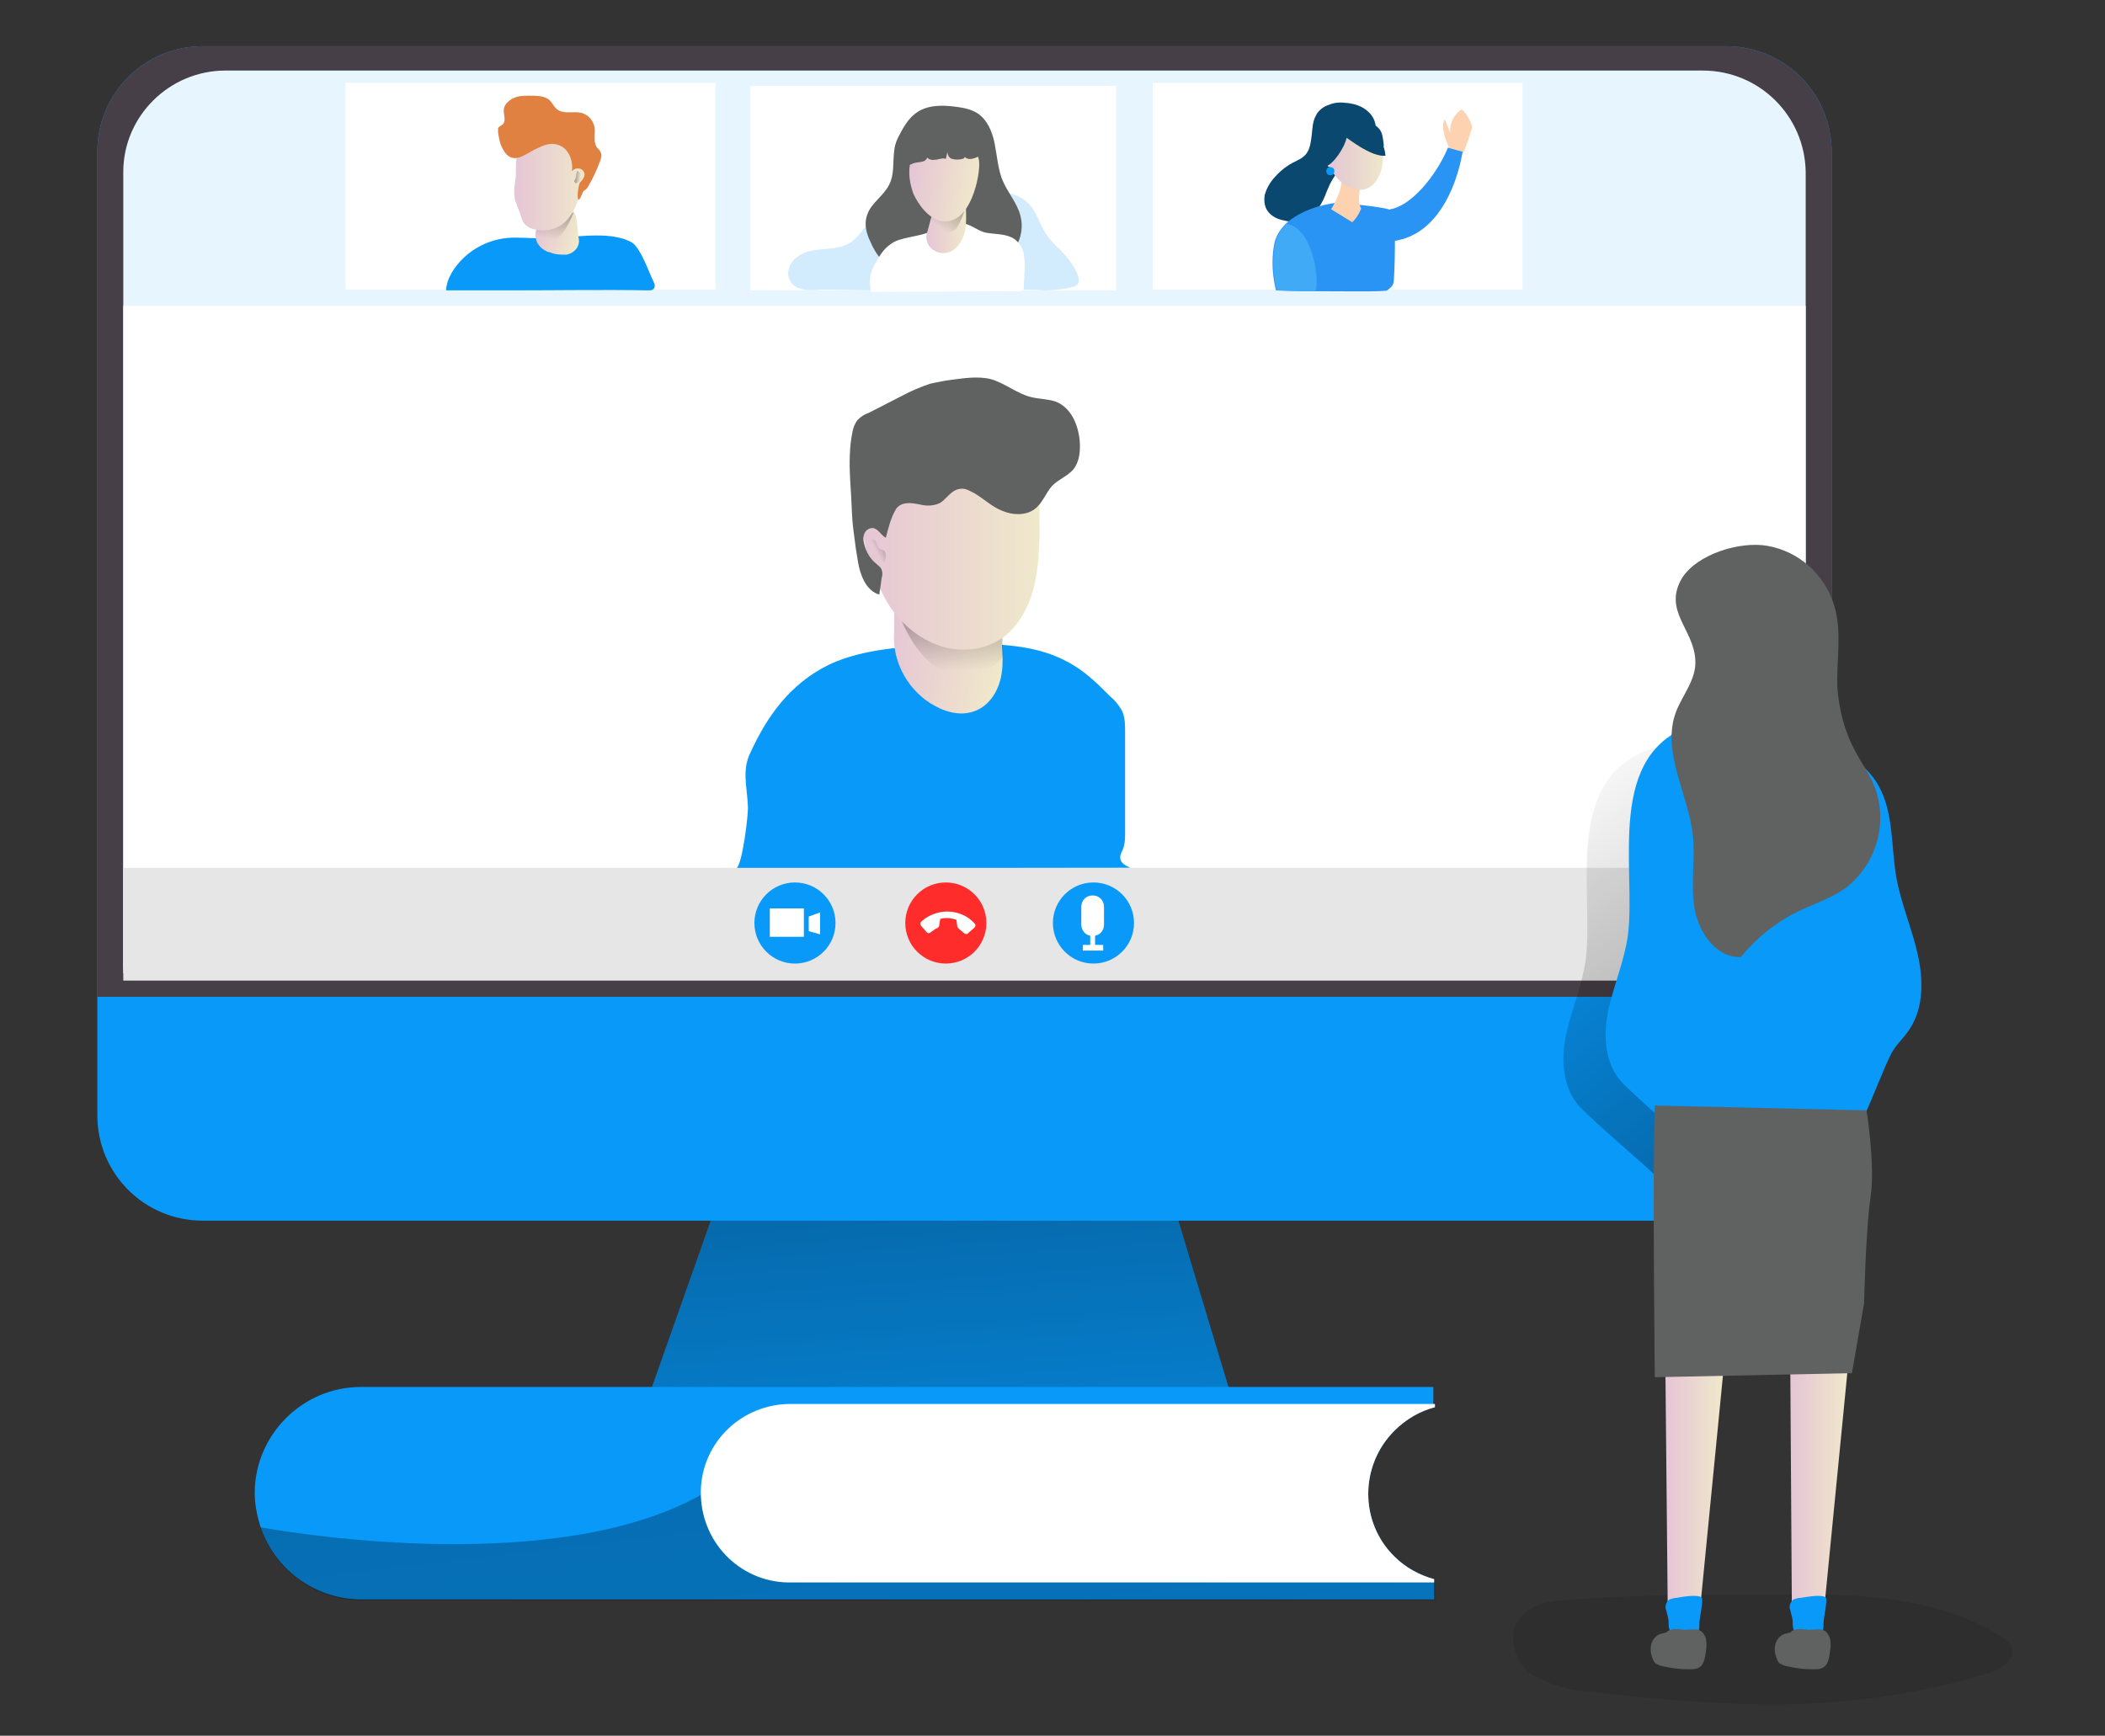 <?xml version="1.0" encoding="utf-8"?>
<!-- Generator: Adobe Illustrator 24.0.0, SVG Export Plug-In . SVG Version: 6.00 Build 0)  -->
<svg version="1.1" id="Layer_1" xmlns="http://www.w3.org/2000/svg" xmlns:xlink="http://www.w3.org/1999/xlink" x="0px" y="0px"
	 viewBox="0 0 259.5 214" style="enable-background:new 0 0 259.5 214;" xml:space="preserve">
<rect x="0" y="0" width="259.5" height="214" fill="#333333" stroke="none"/>
<style type="text/css">
	.st0{fill:#0899F9;}
	.st1{fill:url(#SVGID_1_);}
	.st2{fill:#473F47;}
	.st3{fill:#FFFFFF;}
	.st4{opacity:0.1;fill:#0899F9;enable-background:new    ;}
	.st5{fill:url(#SVGID_2_);}
	.st6{fill:url(#SVGID_3_);}
	.st7{fill:url(#SVGID_4_);}
	.st8{fill:url(#SVGID_5_);}
	.st9{fill:#606161;}
	.st10{opacity:0.5;fill:url(#SVGID_6_);enable-background:new    ;}
	.st11{fill:url(#SVGID_7_);}
	.st12{fill:url(#SVGID_8_);}
	.st13{fill:url(#SVGID_9_);}
	.st14{fill:#E08142;}
	.st15{fill:url(#SVGID_10_);}
	.st16{fill:#FCD2B1;}
	.st17{fill:#0B4870;}
	.st18{fill:#FFE3CA;}
	.st19{fill:#2A94F4;}
	.st20{fill:#41AAF7;}
	.st21{fill:url(#SVGID_11_);}
	.st22{opacity:0.18;fill:#0899F9;enable-background:new    ;}
	.st23{fill:url(#SVGID_12_);}
	.st24{fill:url(#SVGID_13_);}
	.st25{fill:url(#SVGID_14_);}
	.st26{fill:#E6E6E6;}
	.st27{fill:#FF2C2C;}
	.st28{opacity:0.1;fill:#020202;enable-background:new    ;}
	.st29{fill:url(#SVGID_15_);}
	.st30{fill:url(#SVGID_16_);}
	.st31{fill:url(#SVGID_17_);}
</style>
<polygon class="st0" points="152.1,173.2 79.6,173.2 92.4,137 141.2,137 "/>
<linearGradient id="SVGID_1_" gradientUnits="userSpaceOnUse" x1="105.171" y1="265.129" x2="111.751" y2="176.449" gradientTransform="matrix(0.951 0 0 -0.951 12.461 380.687)">
	<stop  offset="1.000000e-02" style="stop-color:#000000"/>
	<stop  offset="8.000000e-02" style="stop-color:#000000;stop-opacity:0.69"/>
	<stop  offset="0.21" style="stop-color:#000000;stop-opacity:0.32"/>
	<stop  offset="1" style="stop-color:#000000;stop-opacity:0"/>
</linearGradient>
<polygon class="st1" points="152.1,173.2 79.6,173.2 92.4,137 141.2,137 "/>
<path class="st0" d="M25,5.7h187.8c7.2,0,13,5.8,13,13v118.8c0,7.2-5.8,13-13,13H25c-7.2,0-13-5.8-13-13V18.7
	C12,11.5,17.8,5.7,25,5.7z"/>
<path class="st2" d="M225.8,18.7v104.2H12V18.7c0-7.2,5.8-13,13-13h187.8C220,5.7,225.8,11.5,225.8,18.7z"/>
<path class="st3" d="M222.6,21.2v98.3H15.2V21.2c0-6.9,5.7-12.5,12.6-12.5h182.1C216.9,8.7,222.5,14.3,222.6,21.2z"/>
<path class="st4" d="M222.6,21.2v98.3H15.2V21.2c0-6.9,5.7-12.5,12.6-12.5h182.1C216.9,8.7,222.5,14.3,222.6,21.2z"/>
<path class="st0" d="M171.9,176.4c-4.3,4.3-4.3,11.3,0,15.5c1.4,1.4,3.1,2.3,4.9,2.8v2.5H44.6c-5.7,0-10.7-3.6-12.5-9
	c-0.4-1.3-0.7-2.7-0.7-4.1c0-7.2,5.9-13.1,13.1-13.1c0,0,0,0,0,0h132.2v2.5C175,174,173.3,175,171.9,176.4z"/>
<linearGradient id="SVGID_2_" gradientUnits="userSpaceOnUse" x1="150.208" y1="227.57" x2="185.688" y2="-70.6" gradientTransform="matrix(0.951 0 0 -0.951 -49.645 313.102)">
	<stop  offset="1.000000e-02" style="stop-color:#000000"/>
	<stop  offset="8.000000e-02" style="stop-color:#000000;stop-opacity:0.69"/>
	<stop  offset="0.21" style="stop-color:#000000;stop-opacity:0.32"/>
	<stop  offset="1" style="stop-color:#000000;stop-opacity:0"/>
</linearGradient>
<path class="st5" d="M176.9,194.8v2.5H44.6c-5.7,0-10.7-3.6-12.5-9c5,0.9,36.8,6,54.5-4.1l82.9,4.4
	C171,191.6,173.6,193.9,176.9,194.8z"/>
<path class="st3" d="M171.9,176.4c-4.3,4.3-4.3,11.3,0,15.5c1.4,1.4,3.1,2.3,4.9,2.8v0.4H97.7c-6.1,0.2-11.1-4.6-11.3-10.7
	c-0.2-6.1,4.6-11.1,10.7-11.3c0.2,0,0.4,0,0.6,0h79.2v0.4C175,174,173.3,175,171.9,176.4z"/>
<rect x="15.2" y="37.7" class="st3" width="207.4" height="82.3"/>
<g>
	<path class="st0" d="M102.3,81.9c4.1-1.9,9.2-2.2,14-2.4c5.2-0.2,10.8-0.3,15.1,2c2.2,1.1,3.8,2.7,5.4,4.3c0.6,0.5,1.1,1.1,1.5,1.8
		c0.4,0.8,0.4,1.8,0.4,2.7l0,12.3c0,0.8,0,1.6-0.4,2.4c-1.1,2.1,2.8,2-0.1,2c-13.1,0-47.5,0.1-47.5,0.1c0.8-0.1,1.6-7,1.5-7.7
		c-0.1-2.5-0.8-4.5,0.4-6.8C94.5,88.5,97.3,84.3,102.3,81.9z"/>
	
		<linearGradient id="SVGID_3_" gradientUnits="userSpaceOnUse" x1="205.22" y1="219.405" x2="225.675" y2="219.405" gradientTransform="matrix(0.7 0.121 0.121 -0.7 -60.256 205.321)">
		<stop  offset="0" style="stop-color:#E5C6D6"/>
		<stop  offset="0.42" style="stop-color:#EAD4D0"/>
		<stop  offset="1" style="stop-color:#F0E9CB"/>
	</linearGradient>
	<path class="st6" d="M114.1,86.3c1.5,1.1,3.4,1.9,5.2,1.6c2.5-0.4,3.9-2.7,4.2-5c0.3-2.2-0.2-4.5-0.1-6.7c0.1-1.4,0.4-2.8,0-4.2
		c-0.6-2.1-2.8-3.7-5.2-4c-2.3-0.3-4.7,0.6-6.3,2.3c-2.2,2.5-1.5,5.4-1.7,8.3C110.2,81.5,111.6,84.4,114.1,86.3z"/>
	
		<linearGradient id="SVGID_4_" gradientUnits="userSpaceOnUse" x1="160.658" y1="212.515" x2="159.978" y2="246.756" gradientTransform="matrix(0.711 0 0 -0.711 3.256 233.76)">
		<stop  offset="0" style="stop-color:#010101;stop-opacity:0"/>
		<stop  offset="0.95" style="stop-color:#010101"/>
	</linearGradient>
	<path class="st7" d="M110.9,75.9c0,0,2.5,7.2,7.3,7.2s5.5-2.4,5.5-2.4l-0.2-3.9L110.9,75.9z"/>
	
		<linearGradient id="SVGID_5_" gradientUnits="userSpaceOnUse" x1="144.771" y1="235.268" x2="176.045" y2="235.268" gradientTransform="matrix(0.711 0 0 -0.711 3.256 233.76)">
		<stop  offset="0" style="stop-color:#E5C6D6"/>
		<stop  offset="0.42" style="stop-color:#EAD4D0"/>
		<stop  offset="1" style="stop-color:#F0E9CB"/>
	</linearGradient>
	<path class="st8" d="M128.1,67.3c-0.1,2.1-0.3,4.3-1,6.3c-0.7,2-1.9,3.9-3.6,5.1c-2.5,1.7-5.8,1.8-8.5,0.6
		c-2.7-1.2-4.9-3.4-6.2-6.1c-1.4-2.6-2.3-5.5-2.5-8.5c-0.2-2.2,0.2-4.6,1.2-6.6c1.1-2.1,3.2-3.5,5.5-4.2c2.3-0.7,4.7-0.8,7-0.7
		c1.9,0.1,3.9,0.2,5.6,1.1c2,1,3.1,2.8,2.8,5C127.9,61.9,128.3,64.7,128.1,67.3z"/>
	<path class="st9" d="M109.2,66.3c-0.6-0.3-0.9-1.1-1.6-1.2c-0.4,0-0.8,0.2-1,0.6c-0.2,0.4-0.2,0.8-0.1,1.2c0.2,1,0.7,1.9,1.4,2.5
		c0.3,0.3,0.7,0.5,0.8,0.9c0.1,0.3,0.1,0.6,0,0.9l-0.3,2.1c-1.1-0.3-1.8-1.3-2.2-2.4c-0.4-1-0.5-2.2-0.7-3.3
		c-0.1-0.8-0.2-1.5-0.3-2.3c-0.2-1.5-0.2-3.1-0.3-4.6l-0.1-1.6c-0.1-2-0.1-4,0.3-5.9c0.1-0.5,0.3-1,0.6-1.4c0.4-0.4,0.8-0.7,1.4-0.9
		l4.1-2.1c1.1-0.6,2.3-1.1,3.5-1.5c0.9-0.2,1.9-0.4,2.8-0.5c1.5-0.2,3-0.4,4.5-0.1c1.9,0.5,3.4,1.9,5.3,2.3c0.9,0.2,1.9,0.2,2.8,0.5
		c1.9,0.7,2.8,2.8,3,4.8c0.1,1.3,0,2.6-0.8,3.6c-0.7,0.8-1.8,1.2-2.6,2c-0.8,0.9-1.2,2.2-2.2,2.9c-1.1,0.8-2.7,0.7-3.9,0.2
		c-1.3-0.5-2.3-1.5-3.5-2.2c-0.6-0.3-1.2-0.7-1.9-0.5c-1,0.2-1.5,1.2-2.3,1.7c-0.8,0.4-1.7,0.4-2.5,0.2c-1-0.2-2.2-0.4-2.9,0.5
		C109.8,63.8,109.5,65.2,109.2,66.3z"/>
	
		<linearGradient id="SVGID_6_" gradientUnits="userSpaceOnUse" x1="147.366" y1="233.103" x2="151.026" y2="235.122" gradientTransform="matrix(0.711 0 0 -0.711 3.256 233.76)">
		<stop  offset="0" style="stop-color:#010101;stop-opacity:0"/>
		<stop  offset="0.95" style="stop-color:#010101"/>
	</linearGradient>
	<path class="st10" d="M108.2,67.3c-0.1-0.2-0.1-0.3-0.2-0.5c-0.1-0.2-0.3-0.3-0.5-0.3c-0.2,0-0.3,0.2-0.4,0.4c0,0.2,0,0.4,0.1,0.5
		c0.1,0.4,0.2,0.7,0.4,1.1c0.1,0.2,0.3,0.4,0.4,0.6c0.2,0.2,0.5,0.3,0.7,0.3c0.1,0,0.2,0,0.3,0c0.1,0,0.1-0.1,0.1-0.2
		c0.1-0.3,0.2-1-0.1-1.3c-0.1-0.1-0.3-0.1-0.5-0.2C108.5,67.7,108.3,67.5,108.2,67.3z"/>
</g>
<g>
	<rect x="42.6" y="10.2" class="st3" width="45.6" height="25.5"/>
	<path class="st0" d="M55.7,33.6c1.7-2.8,4.8-4.4,8-4.3c1.1,0,2.2,0.1,3.4,0.1c3.2,0,8-1.1,10.8,0.5c1.1,0.7,2.1,3.7,2.7,4.9
		c0.1,0.2,0.2,0.5,0,0.8c-0.2,0.2-0.4,0.2-0.6,0.2c-5.7-0.1-11.3,0-17,0c-1.3,0-8,0-8,0C55,35.1,55.3,34.3,55.7,33.6z"/>
	
		<linearGradient id="SVGID_7_" gradientUnits="userSpaceOnUse" x1="166.304" y1="253.506" x2="173.984" y2="253.506" gradientTransform="matrix(0.682 0.192 0.192 -0.682 -95.884 168.52)">
		<stop  offset="0" style="stop-color:#E5C6D6"/>
		<stop  offset="0.42" style="stop-color:#EAD4D0"/>
		<stop  offset="1" style="stop-color:#F0E9CB"/>
	</linearGradient>
	<path class="st11" d="M66.9,30.7c0.3,0.2,0.6,0.4,0.9,0.4c0.6,0.3,1.3,0.3,2,0.3c0.7-0.1,1.3-0.6,1.5-1.2c0.1-0.3,0.1-0.7,0-1
		l-0.1-1.2c-0.1-0.6-0.1-1.2-0.4-1.8c-0.6-0.9-1.7-1.2-2.6-0.8c-0.6,0.3-1.1,0.8-1.4,1.4C66,28.1,65.5,29.6,66.9,30.7z"/>
	
		<linearGradient id="SVGID_8_" gradientUnits="userSpaceOnUse" x1="91.027" y1="287.313" x2="94.372" y2="305.462" gradientTransform="matrix(0.711 0 0 -0.711 3.256 233.76)">
		<stop  offset="0" style="stop-color:#010101;stop-opacity:0"/>
		<stop  offset="0.95" style="stop-color:#010101"/>
	</linearGradient>
	<path class="st12" d="M70.7,26.2c0,0-1.3,3.7-3.2,3.7s-1.4-1.8-1.4-1.8L70.7,26.2z"/>
	
		<linearGradient id="SVGID_9_" gradientUnits="userSpaceOnUse" x1="84.683" y1="297.521" x2="97.477" y2="297.521" gradientTransform="matrix(0.711 0 0 -0.711 3.256 233.76)">
		<stop  offset="0" style="stop-color:#E5C6D6"/>
		<stop  offset="0.42" style="stop-color:#EAD4D0"/>
		<stop  offset="1" style="stop-color:#F0E9CB"/>
	</linearGradient>
	<path class="st13" d="M63.5,24.7c0.2,0.6,0.5,1.2,0.7,1.9c0.1,0.3,0.2,0.6,0.3,0.8c0.3,0.4,0.7,0.7,1.1,0.8c0.9,0.3,2,0.3,2.9-0.1
		c1.3-0.5,2.1-1.7,2.6-3s1.3-2.6,1.3-3.9c0-0.6-0.7-1.3-0.9-1.8c-0.2-0.6-0.7-1.1-1.1-1.5c-0.4-0.4-0.8-0.8-1.3-1
		c-1.2-0.6-2.8-0.3-3.9,0.5c-0.4,0.2-0.7,0.5-1,0.9c-0.7,0.9-0.6,2-0.6,3.1C63.6,22.3,63.2,23.4,63.5,24.7z"/>
	<path class="st14" d="M62,18.4c-0.4-0.7-0.5-1.4-0.6-2.1c0-0.2,0-0.4,0-0.5c0.1-0.2,0.4-0.3,0.6-0.5c0.4-0.4,0.1-1.1,0.1-1.7
		c0-0.7,0.6-1.2,1.2-1.5c0.6-0.3,1.3-0.3,2-0.3c0.9,0,1.9,0,2.5,0.6c0.3,0.3,0.5,0.8,0.9,1.1c0.8,0.6,2,0.2,2.9,0.4
		c0.9,0.2,1.5,0.9,1.7,1.8c0.1,0.8-0.2,1.8,0.3,2.5c0.2,0.2,0.4,0.4,0.5,0.7c0.1,0.3,0,0.6-0.1,0.9c-0.4,1.1-0.9,2.2-1.5,3.2
		c-0.1,0.2-0.3,0.4-0.5,0.5c-0.2,0.1-0.5,1.3-0.7,1.1c-0.2-0.2,0-1.8,0.2-2.1c0.2-0.2,0.4-0.4,0.5-0.7c0.2-0.4-0.1-0.9-0.5-1
		c-0.4-0.1-0.7,0-1,0.3c0.2-1.4-0.5-3-1.9-3.3c-0.8-0.2-1.6,0.1-2.4,0.5C64.8,18.9,63.2,20.6,62,18.4z"/>
	
		<linearGradient id="SVGID_10_" gradientUnits="userSpaceOnUse" x1="96.124" y1="298.341" x2="92.858" y2="298.722" gradientTransform="matrix(0.711 0 0 -0.711 3.256 233.76)">
		<stop  offset="0" style="stop-color:#010101;stop-opacity:0"/>
		<stop  offset="0.95" style="stop-color:#010101"/>
	</linearGradient>
	<path class="st15" d="M71.1,21.2c0-0.1,0.1-0.1,0.1-0.1c0.1,0,0.1,0,0.2,0.1c0.1,0.1,0.2,0.1,0.2,0.3c0,0.1,0,0.2,0,0.3
		c0,0.2-0.1,0.4-0.2,0.5c-0.1,0.2-0.3,0.3-0.4,0.3c-0.1,0-0.2-0.2-0.2-0.3s0.1-0.1,0.1-0.2C71.1,21.7,71,21.5,71.1,21.2z"/>
</g>
<g>
	<rect x="142.1" y="10.2" class="st3" width="45.6" height="25.5"/>
	<g>
		<g>
			<path class="st16" d="M179,18.8c-0.6-0.8-1.5-3.2-0.9-4.1c0.3,0.8,0.7,1.7,0.7,1.7c-0.2-1.5,0.9-2.7,1.4-2.9
				c0.8,0.6,1.3,2.1,1.3,2.1s-1,3.6-1.4,3.6S179,18.8,179,18.8z"/>
			<g>
				<path class="st17" d="M169.5,16.4c0.3-0.9-0.1-2-0.8-2.6c-0.7-0.7-1.7-1-2.6-1.1c-0.8-0.1-1.5-0.1-2.2,0.2
					c-0.7,0.2-1.4,0.7-1.7,1.4c-0.4,0.7-0.4,1.6-0.5,2.4s-0.2,1.7-0.7,2.3c-0.4,0.5-1.1,0.8-1.7,1.1c-0.9,0.5-1.6,1.1-2.3,1.9
					c-0.5,0.6-0.9,1.3-1.1,2.1c-0.1,0.8,0,1.6,0.6,2.2c0.5,0.5,1.2,0.8,1.9,0.9c0.7,0.2,1.5,0.2,2.2,0c0.8-0.2,1.4-0.8,1.9-1.5
					c0.5-0.7,0.8-1.4,1.1-2.2c0.4-1,0.9-1.9,1.7-2.7c0.8-0.8,1.8-1.3,2.7-2c0.9-0.7,1.7-1.7,1.6-2.8"/>
			</g>
			<path class="st17" d="M170.6,18c-0.2-1.9-0.3-2.2-2-3.1c-1.3-0.7-8.8,0.2-4.4,6.3C167.8,20.3,170.6,18,170.6,18z"/>
			
				<ellipse transform="matrix(0.885 -0.466 0.466 0.885 9.542 78.524)" class="st18" cx="163.8" cy="19.9" rx="0.5" ry="0.9"/>
			<g>
				<g>
					<g>
						<path class="st19" d="M171.8,34.8c-0.1,0.5-0.4,0.7-0.8,1c-0.2,0.2-6,0.1-10,0.1c-2.1,0-3.7-0.1-3.7-0.1s0,0,0,0
							c0-0.1-0.8-2.7-0.2-5.8c0.2-0.9,0.7-1.7,1.4-2.4c1.7-1.6,4.4-2.4,6.3-2.6c0,0,6.5,0.5,6.8,1C172.2,26.5,171.9,34.4,171.8,34.8
							z"/>
						<path class="st20" d="M162.1,35.9c-0.5,0-4.5-0.1-4.7-0.1c0-0.1-0.8-2.7-0.2-5.8c0.2-0.9,0.7-1.7,1.4-2.4
							C162.2,28.2,162.7,35.7,162.1,35.9z"/>
					</g>
				</g>
			</g>
			<path class="st16" d="M167.8,22.6c-0.2,0.8-0.5,2.3,0,3.1c-0.4,1.1-1.1,1.7-1.1,1.7l-2.6-1.6c0,0,1.8-2.9,1.1-4
				C165.4,21.2,167.8,22.6,167.8,22.6z"/>
			<linearGradient id="SVGID_11_" gradientUnits="userSpaceOnUse" x1="163.734" y1="19.472" x2="170.5" y2="19.472">
				<stop  offset="0" style="stop-color:#E3C5D5"/>
				<stop  offset="0.42" style="stop-color:#E8D3CF"/>
				<stop  offset="1" style="stop-color:#EFE8CB"/>
			</linearGradient>
			<path class="st21" d="M170.5,19.4c0,2.1-1.1,4-2.8,4s-3.9-1.8-3.9-3.9s1.8-3.9,3.5-3.9C169.1,15.6,170.5,17.3,170.5,19.4z"/>
			<g>
				<path class="st17" d="M170.8,19.2c-0.1-1.3-0.8-2.6-1.8-3.5c-0.5-0.4-1.1-0.8-1.8-0.7c-0.7,0-1.4,0.5-2,0.9
					c-0.5,0.4-1.4,0.6-1.7,1.2c-0.3,0.6-0.6,2.9-0.2,3.5c1.1-0.3,2.5-2.5,2.7-3.6C166,16.9,169,19.4,170.8,19.2z"/>
			</g>
			<circle class="st0" cx="164" cy="21.1" r="0.5"/>
			<path class="st19" d="M171.4,25.8c2.5-0.4,5.6-4,7.1-7.6c0.6,0.2,1.8,0.5,1.8,0.5s-1.5,11.3-9.9,11.1
				C169.3,27.2,171.4,25.8,171.4,25.8z"/>
		</g>
	</g>
</g>
<g>
	<rect x="92.5" y="10.6" class="st3" width="45.1" height="25.2"/>
	<path class="st22" d="M131.6,31.8c-0.8-1-1.9-1.8-2.6-2.9c-0.8-1.1-1.1-2.5-2-3.6c-1.4-1.6-3.8-1.9-5.8-1.5c-2.1,0.3-4,1.2-6.1,1.4
		c-2.5,0.3-5.5,0-7.4,1.6c-1,0.9-1.6,2.2-2.7,3c-1,0.7-2.2,0.8-3.3,0.9c-1.2,0.1-2.4,0.2-3.3,0.9c-1,0.6-1.6,2-1,3
		c0.6,1.2,2.3,1.3,3.7,1.1c7.4,0.1,12,0.2,18.1,0.1c3,0,6.7-0.2,9.7,0c0.7,0,3.5-0.2,3.9-0.7C133.5,34.4,132.1,32.4,131.6,31.8z"/>
	<path class="st9" d="M113.9,13.4c1.3-0.5,2.8-0.4,4.2-0.2c0.8,0.1,1.6,0.3,2.3,0.7c1.3,0.8,1.9,2.3,2.2,3.7c0.3,1.5,0.4,3,0.9,4.4
		c0.6,1.6,1.9,3,2.3,4.6c0.7,2.7-1,5.5-3.7,6.1c-0.4,0.1-0.8,0.2-1.3,0.1c-1.1,0-2.1-0.4-3.2-0.4c-2.2,0-4.4,1.5-6.5,1.1
		c-1.8-0.4-3.1-2-3.8-3.7c-0.5-1-0.8-2.2-0.4-3.3c0.5-1.5,2-2.3,2.7-3.7c0.9-1.7,0.2-3.8,1-5.6C111.3,15.8,112.1,14.1,113.9,13.4z"
		/>
	<path class="st3" d="M121.6,28.7c1.2,0.2,2.5,0.1,3.5,0.8c0.6,0.5,1,1.1,1.1,1.8c0.1,0.7,0.2,1.4,0.1,2.2l-0.1,2.1
		c0,0.1,0,0.2-0.1,0.2c-0.1,0.1-0.2,0.1-0.2,0.1L107.4,36c-0.3-1.2-0.2-2.4,0.5-3.5c0.5-0.9,1-1.8,1.9-2.4c1.1-0.9,3.7-0.9,5-1.6
		c0.3-0.2,0-0.4,0.4-0.5c0.4-0.1,0.2-0.5,0.6-0.5c1,0,2.3-0.1,3.2,0.1C119.9,27.8,120.6,28.5,121.6,28.7z"/>
	
		<linearGradient id="SVGID_12_" gradientUnits="userSpaceOnUse" x1="156.138" y1="290.705" x2="162.998" y2="290.705" gradientTransform="matrix(0.711 0 0 -0.711 3.256 233.76)">
		<stop  offset="0" style="stop-color:#E5C6D6"/>
		<stop  offset="0.42" style="stop-color:#EAD4D0"/>
		<stop  offset="1" style="stop-color:#F0E9CB"/>
	</linearGradient>
	<path class="st23" d="M114.4,28.3c-0.1,0.3-0.2,0.6-0.2,0.9c0,0.7,0.4,1.4,1,1.7c0.6,0.4,1.4,0.4,2,0.1c0.7-0.3,1.2-1,1.5-1.7
		c0.3-0.7,0.4-1.5,0.4-2.3c0-1,0-2.1-0.2-3.1c0-0.3-0.2-0.7-0.5-0.7c0,0-0.1,0-0.1,0c-1.3-0.1-2.4,0.4-3,1.7
		c-0.1,0.4-0.2,0.8-0.3,1.2C114.8,26.8,114.6,27.5,114.4,28.3z"/>
	
		<linearGradient id="SVGID_13_" gradientUnits="userSpaceOnUse" x1="158.435" y1="289.27" x2="168.664" y2="303.354" gradientTransform="matrix(0.711 0 0 -0.711 3.256 233.76)">
		<stop  offset="0" style="stop-color:#010101;stop-opacity:0"/>
		<stop  offset="0.95" style="stop-color:#010101"/>
	</linearGradient>
	<path class="st24" d="M114.8,26.7c0,0-0.1,1,0.3,1.3c0.4,0.4,2.1,1.2,2.9,0c0.5-0.8,0.8-1.6,1-2.5L114.8,26.7z"/>
	
		<linearGradient id="SVGID_14_" gradientUnits="userSpaceOnUse" x1="190.312" y1="288.191" x2="202.263" y2="288.191" gradientTransform="matrix(0.703 0.114 0.114 -0.703 -54.341 202.016)">
		<stop  offset="0" style="stop-color:#E5C6D6"/>
		<stop  offset="0.42" style="stop-color:#EAD4D0"/>
		<stop  offset="1" style="stop-color:#F0E9CB"/>
	</linearGradient>
	<path class="st25" d="M112.5,23.6c0.2,0.7,1.5,3.1,3.3,3.6c3.9,1,5.1-5.9,4.9-7.3c-0.1-1-1-2.4-1.8-3.1c-0.9-0.8-2.4-0.9-3.5-0.4
		C112.3,17.7,111.5,20.6,112.5,23.6z"/>
	<path class="st9" d="M111.2,19.8c0.1,0.3,0.3,0.5,0.6,0.6c0.3,0,0.6-0.2,0.9-0.3c0.4-0.1,0.8-0.1,1.1-0.2c0.4-0.1,0.7-0.6,0.4-0.9
		c-0.1,0.5,0.5,0.8,1,0.7c0.5,0,1-0.3,1.4-0.1l0.2-0.9c0,0.4,0.2,0.8,0.6,0.9c0.4,0.1,0.8,0.1,1.2,0c0.2,0,0.4-0.2,0.3-0.3
		c0.4,0.5,1.1,0.3,1.7,0c0.1,0,0.2-0.1,0.2-0.2c0-0.1,0-0.2,0-0.3c-0.2-0.9-0.5-1.8-1-2.7c-0.5-0.8-1.3-1.5-2.2-1.7
		c-0.5-0.1-1.1,0-1.6,0.1c-1.4,0.2-2.7,0.9-3.6,2C111.8,17.4,110.9,18.8,111.2,19.8z"/>
</g>
<rect x="15.2" y="107" class="st26" width="207.4" height="13.9"/>
<g>
	<circle class="st27" cx="116.6" cy="113.8" r="5"/>
	<path class="st3" d="M118.9,115.1c-0.2-0.2-0.5-0.4-0.7-0.6c-0.1-0.1-0.2-0.2-0.2-0.4l-0.1-0.7c-0.6-0.2-1.3-0.3-2-0.1l-0.1,0.7
		c0,0.2-0.1,0.3-0.2,0.4c-0.3,0.1-0.5,0.3-0.8,0.5c-0.2,0.2-0.4,0.2-0.6,0c0,0,0,0,0,0l-0.6-0.7c-0.2-0.2-0.2-0.4,0-0.6
		c1.9-1.7,4.8-1.6,6.5,0.2c0.2,0.2,0.2,0.4,0,0.6c0,0,0,0,0,0l-0.7,0.6C119.3,115.2,119.1,115.2,118.9,115.1
		C118.9,115.1,118.9,115.1,118.9,115.1z"/>
</g>
<g>
	<circle class="st0" cx="98" cy="113.8" r="5"/>
	<rect x="94.9" y="112" class="st3" width="4.2" height="3.5"/>
	<polygon class="st3" points="101.1,115.2 99.7,114.8 99.7,113 101.1,112.5 	"/>
</g>
<g>
	<g>
		<circle class="st0" cx="134.8" cy="113.8" r="5"/>
		<path class="st3" d="M134.7,110.4L134.7,110.4c0.8,0,1.4,0.6,1.4,1.4v2.2c0,0.8-0.6,1.4-1.4,1.4h0c-0.8,0-1.4-0.6-1.4-1.4v-2.2
			C133.3,111,133.9,110.4,134.7,110.4z"/>
	</g>
	<rect x="134.4" y="115" class="st3" width="0.6" height="1.7"/>
	<rect x="133.5" y="116.5" class="st3" width="2.5" height="0.7"/>
</g>
<path class="st28" d="M223.5,196.6c8,0,16.3,0.9,23.1,5.1c0.6,0.3,1.1,0.8,1.4,1.4c0.5,1.5-1.3,2.7-2.9,3.2
	c-9.6,2.9-19.5,4.1-29.5,3.8c-6.6-0.2-13.3-0.7-19.9-1.6c-2.3-0.1-4.6-0.8-6.6-1.9c-2-1.2-3-3.6-2.4-5.9c0.8-2.3,3.5-3.3,5.8-3.4
	C202.7,196.5,213.2,196.6,223.5,196.6z"/>
<g>
	
		<linearGradient id="SVGID_15_" gradientUnits="userSpaceOnUse" x1="271.466" y1="73.696" x2="281.47" y2="73.696" gradientTransform="matrix(0.711 0 0 -0.711 12.485 235.983)">
		<stop  offset="0" style="stop-color:#E5C6D6"/>
		<stop  offset="0.42" style="stop-color:#EAD4D0"/>
		<stop  offset="1" style="stop-color:#F0E9CB"/>
	</linearGradient>
	<polygon class="st29" points="205.3,168 205.6,198.9 209.5,199.2 212.5,168.6 	"/>
	
		<linearGradient id="SVGID_16_" gradientUnits="userSpaceOnUse" x1="293.015" y1="73.696" x2="303.02" y2="73.696" gradientTransform="matrix(0.711 0 0 -0.711 12.485 235.983)">
		<stop  offset="0" style="stop-color:#E5C6D6"/>
		<stop  offset="0.42" style="stop-color:#EAD4D0"/>
		<stop  offset="1" style="stop-color:#F0E9CB"/>
	</linearGradient>
	<polygon class="st30" points="220.7,168 220.9,198.9 224.8,199.2 227.8,168.6 	"/>
	
		<linearGradient id="SVGID_17_" gradientUnits="userSpaceOnUse" x1="264.529" y1="197.103" x2="414.623" y2="8.913" gradientTransform="matrix(0.711 0 0 -0.711 3.256 233.76)">
		<stop  offset="0" style="stop-color:#010101;stop-opacity:0"/>
		<stop  offset="0.95" style="stop-color:#010101"/>
	</linearGradient>
	<path class="st31" d="M195.5,118.2c-0.4,3.1-1.7,6.1-2.4,9.2c-0.7,3.1-0.5,6.7,1.6,9c2.2,2.3,8.4,7.5,9,8.2c1.1,1.5,14.3-1,18-0.6
		c2,0.2,4.1-6.7,6.2-11c0.6-1.2,1.6-2,2.3-3.1c1.8-2.7,1.7-6.2,1-9.3c-0.7-3.1-2-6.1-2.6-9.3c-0.7-3.8-0.3-8-2.2-11.4
		c-3.2-6-16.3-9.6-22.7-7.6C192.6,95.8,196.5,109.9,195.5,118.2z"/>
	<path class="st0" d="M200.7,115.2c-0.4,3.1-1.7,6.1-2.4,9.2s-0.5,6.7,1.6,9c2.2,2.3,8.4,7.5,9,8.2c1.1,1.5,14.3-1,18-0.6
		c2.1,0.2,4.1-6.7,6.2-11c0.6-1.2,1.6-2,2.3-3.1c1.8-2.7,1.7-6.2,1-9.3c-0.7-3.1-2-6.1-2.6-9.3c-0.7-3.8-0.3-8-2.2-11.4
		c-3.2-6-16.3-9.6-22.7-7.6C197.8,92.8,201.7,106.9,200.7,115.2z"/>
	<path class="st9" d="M217.9,67.3c3.9,0.7,7,3.5,8.2,7.3c1,3.2,0.3,6.8,0.4,10.1c0.2,2.8,0.9,5.5,2.2,7.9c0.8,1.5,1.8,2.9,2.4,4.4
		c1.7,4.5,0.2,9.6-3.6,12.5c-1.8,1.3-4.1,2-6.1,3c-2.6,1.3-4.9,3.2-6.8,5.5c-3,0.1-5.2-3-5.7-6s0.1-6-0.2-9
		c-0.6-5.2-3.9-10.3-2.1-15.2c0.8-2.1,2.5-4,2.4-6.3c-0.1-3.9-4.1-6.2-1.6-10.3C209.3,68.3,214.5,66.7,217.9,67.3z"/>
	<path class="st9" d="M204,136.3l26.1,0.6c0,0,1.1,6.7,0.5,10.7s-0.8,13.1-0.8,13.1l-1.5,8.6l-24.3,0.5
		C204,169.8,203.7,143.3,204,136.3z"/>
	<path class="st0" d="M206.7,197c-0.3,0-0.6,0.1-0.9,0.2c-0.4,0.3-0.6,0.9-0.4,1.3c0.1,0.5,0.3,1,0.3,1.5c0,0.4,0,0.9,0.3,1.2
		c0.2,0.2,0.5,0.3,0.8,0.3c0.6,0.1,1.1,0.1,1.7,0.1c0.2,0,0.4,0,0.6-0.1c0.4-0.2,0.4-0.9,0.4-1.4c0-0.5,0.5-2.8,0.3-3.1
		C209.4,196.5,207.3,196.9,206.7,197z"/>
	<path class="st0" d="M222,197c-0.3,0-0.6,0.1-0.9,0.2c-0.4,0.3-0.6,0.9-0.4,1.3c0.1,0.5,0.3,1,0.3,1.5c0,0.4,0,0.9,0.3,1.2
		c0.2,0.2,0.5,0.3,0.8,0.3c0.6,0.1,1.1,0.1,1.7,0.1c0.2,0,0.4,0,0.6-0.1c0.4-0.2,0.4-0.9,0.4-1.4s0.5-2.8,0.3-3.1
		C224.7,196.5,222.7,196.9,222,197z"/>
	<path class="st9" d="M207.3,200.9c-0.6-0.1-1.2-0.1-1.7,0.2c-0.1,0.1-0.2,0.2-0.3,0.2c-0.1,0-0.3,0.1-0.4,0.1
		c-0.6,0.1-1.1,0.6-1.3,1.2c-0.2,0.6-0.1,1.3,0.1,1.8c0.1,0.3,0.2,0.5,0.4,0.7c0.2,0.1,0.4,0.2,0.7,0.3c1,0.2,2,0.4,3,0.4
		c0.6,0,1.3,0.1,1.8-0.3c0.5-0.4,0.6-1.2,0.7-1.9c0.1-0.5,0.1-1.1,0-1.6C209.7,200.3,208.5,201.1,207.3,200.9z"/>
	<path class="st9" d="M222.6,200.9c-0.6-0.1-1.2-0.1-1.7,0.2c-0.1,0.1-0.2,0.2-0.3,0.2c-0.1,0-0.3,0.1-0.4,0.1
		c-0.6,0.1-1.1,0.6-1.3,1.2c-0.2,0.6-0.1,1.3,0.1,1.8c0.1,0.3,0.2,0.5,0.4,0.7c0.2,0.1,0.4,0.2,0.7,0.3c1,0.2,2,0.4,3,0.4
		c0.6,0,1.3,0.1,1.8-0.3c0.5-0.4,0.6-1.2,0.7-1.9c0.1-0.5,0.1-1.1,0-1.6C225,200.3,223.8,201.1,222.6,200.9z"/>
</g>
</svg>

